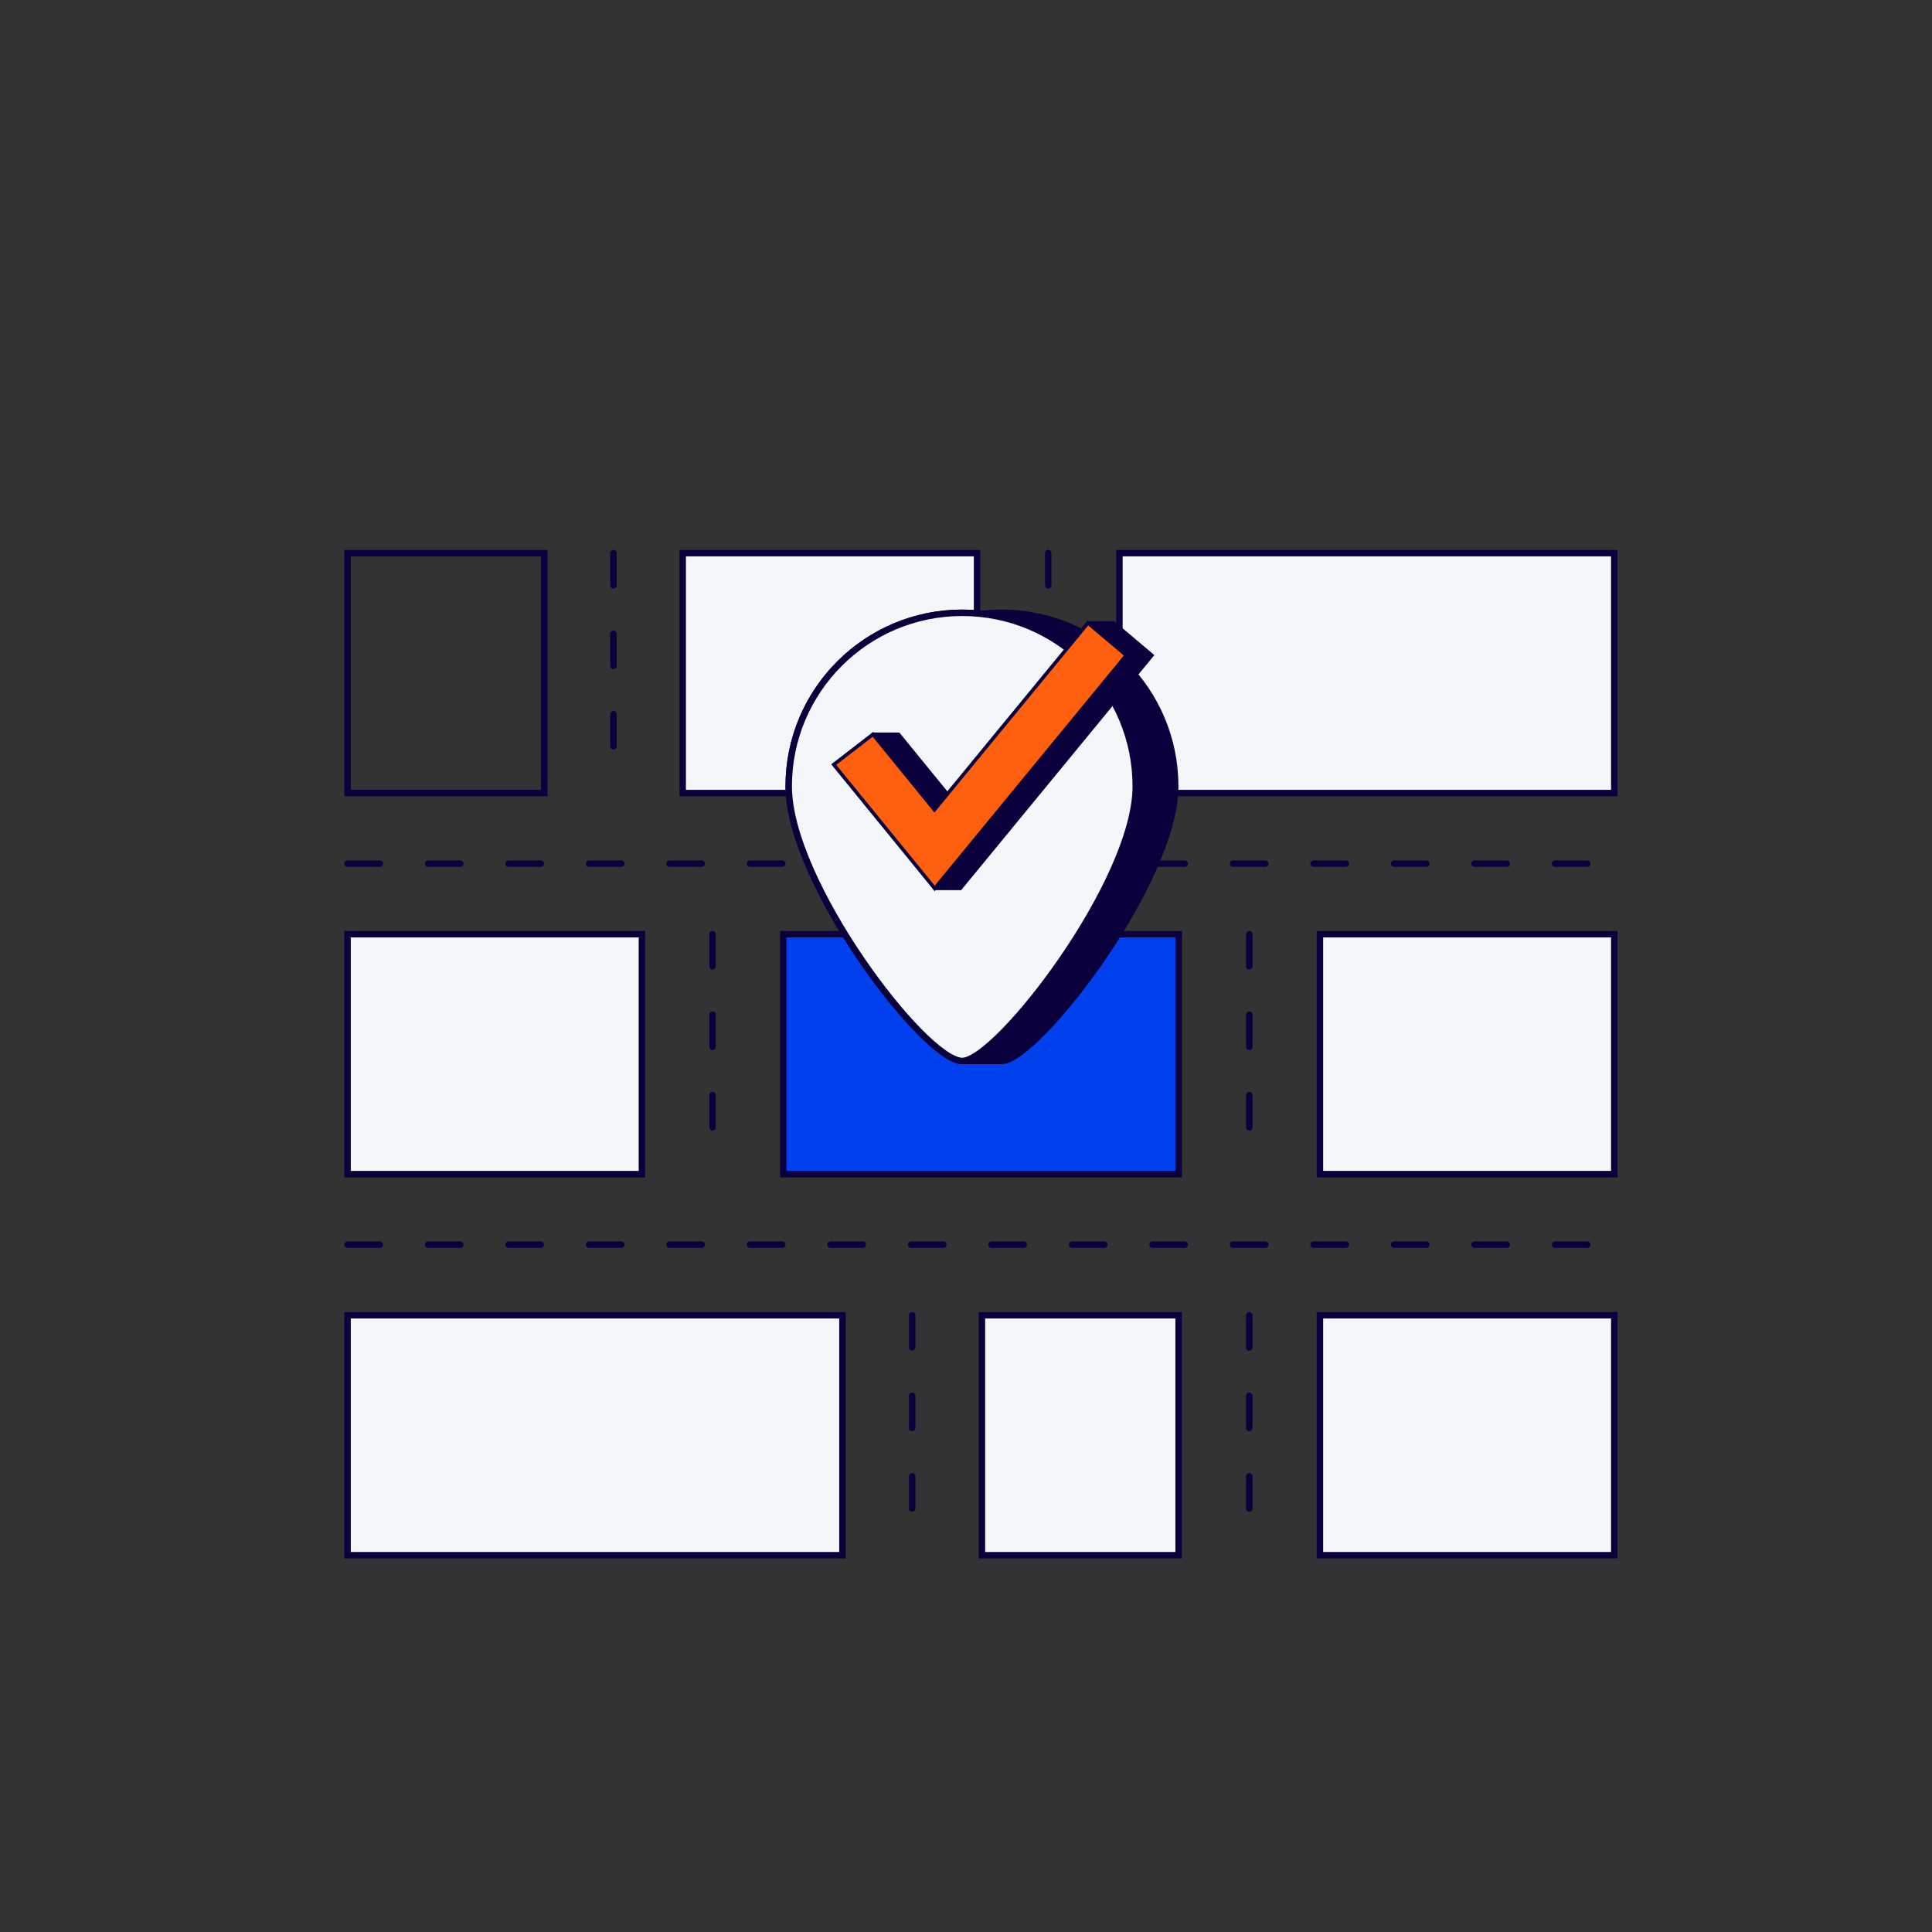 <?xml version="1.0" encoding="UTF-8"?> <svg xmlns="http://www.w3.org/2000/svg" id="Layer_1" viewBox="0 0 600 600"><rect x="0" y="0" width="600" height="600" fill="#333333" stroke="none"/><defs><style>.cls-1{fill:#f4f7fa;}.cls-1,.cls-2,.cls-3,.cls-4,.cls-5,.cls-6,.cls-7,.cls-8{stroke:#0a003c;stroke-linecap:round;}.cls-1,.cls-2,.cls-3,.cls-4,.cls-5,.cls-6,.cls-8{stroke-miterlimit:10;}.cls-1,.cls-2,.cls-3,.cls-4,.cls-5,.cls-7{stroke-width:2px;}.cls-2{fill:#fff;}.cls-3{fill:#0041ed;}.cls-4,.cls-8{fill:#0a003c;}.cls-5,.cls-7{fill:none;}.cls-6{fill:#ff600f;}.cls-6,.cls-8{stroke-width:1.09px;}.cls-7{stroke-dasharray:0 0 10 15;stroke-linejoin:round;}</style></defs><rect class="cls-1" x="212.02" y="171.78" width="91.41" height="74.52"></rect><rect class="cls-1" x="409.92" y="408.47" width="91.41" height="74.52"></rect><rect class="cls-5" x="107.94" y="171.78" width="61.08" height="74.52"></rect><rect class="cls-1" x="304.95" y="408.47" width="61.08" height="74.52"></rect><rect class="cls-1" x="347.64" y="171.78" width="153.69" height="74.52"></rect><rect class="cls-1" x="107.94" y="290.12" width="91.41" height="74.52"></rect><rect class="cls-1" x="409.92" y="290.12" width="91.41" height="74.52"></rect><rect class="cls-3" x="243.24" y="290.12" width="122.8" height="74.52"></rect><line class="cls-7" x1="107.94" y1="268.21" x2="501.33" y2="268.21"></line><rect class="cls-1" x="107.94" y="408.47" width="153.69" height="74.52"></rect><line class="cls-7" x1="107.94" y1="386.55" x2="501.33" y2="386.55"></line><line class="cls-7" x1="221.29" y1="290.12" x2="221.29" y2="364.64"></line><line class="cls-7" x1="283.29" y1="408.47" x2="283.29" y2="482.99"></line><line class="cls-7" x1="387.98" y1="290.12" x2="387.98" y2="364.64"></line><line class="cls-7" x1="387.98" y1="408.47" x2="387.98" y2="482.99"></line><line class="cls-7" x1="325.54" y1="171.78" x2="325.54" y2="246.3"></line><line class="cls-7" x1="190.52" y1="171.78" x2="190.52" y2="246.3"></line><g><path class="cls-4" d="M311.08,190.31c-29.76,0-53.89,24.13-53.89,53.89,0,21.9,24.92,67.88,41.64,85.29h12.25c10.78,0,53.89-55.53,53.89-85.29s-24.13-53.89-53.89-53.89Zm0,78.77c-13.7,0-24.8-11.1-24.8-24.8s11.1-24.8,24.8-24.8,24.8,11.1,24.8,24.8-11.1,24.8-24.8,24.8Z"></path><path class="cls-2" d="M298.83,190.31c-29.76,0-53.89,24.13-53.89,53.89s42.28,85.29,53.89,85.29c10.78,0,53.89-55.53,53.89-85.29s-24.13-53.89-53.89-53.89Zm0,78.77c-13.7,0-24.8-11.1-24.8-24.8s11.1-24.8,24.8-24.8,24.8,11.1,24.8,24.8-11.1,24.8-24.8,24.8Z"></path><path class="cls-1" d="M298.83,190.31c-29.76,0-53.89,24.13-53.89,53.89s42.28,85.29,53.89,85.29c10.78,0,53.89-55.53,53.89-85.29s-24.13-53.89-53.89-53.89Z"></path></g><g><polygon class="cls-8" points="298.16 251.48 279.05 228.04 271.1 228.04 266.88 237.45 290.28 275.91 298.23 275.91 357.74 203.51 345.83 193.47 337.87 193.47 298.16 251.48"></polygon><polygon class="cls-6" points="290.2 251.48 271.1 228.04 258.92 237.45 290.28 275.91 349.78 203.51 337.87 193.47 290.2 251.48"></polygon></g></svg> 